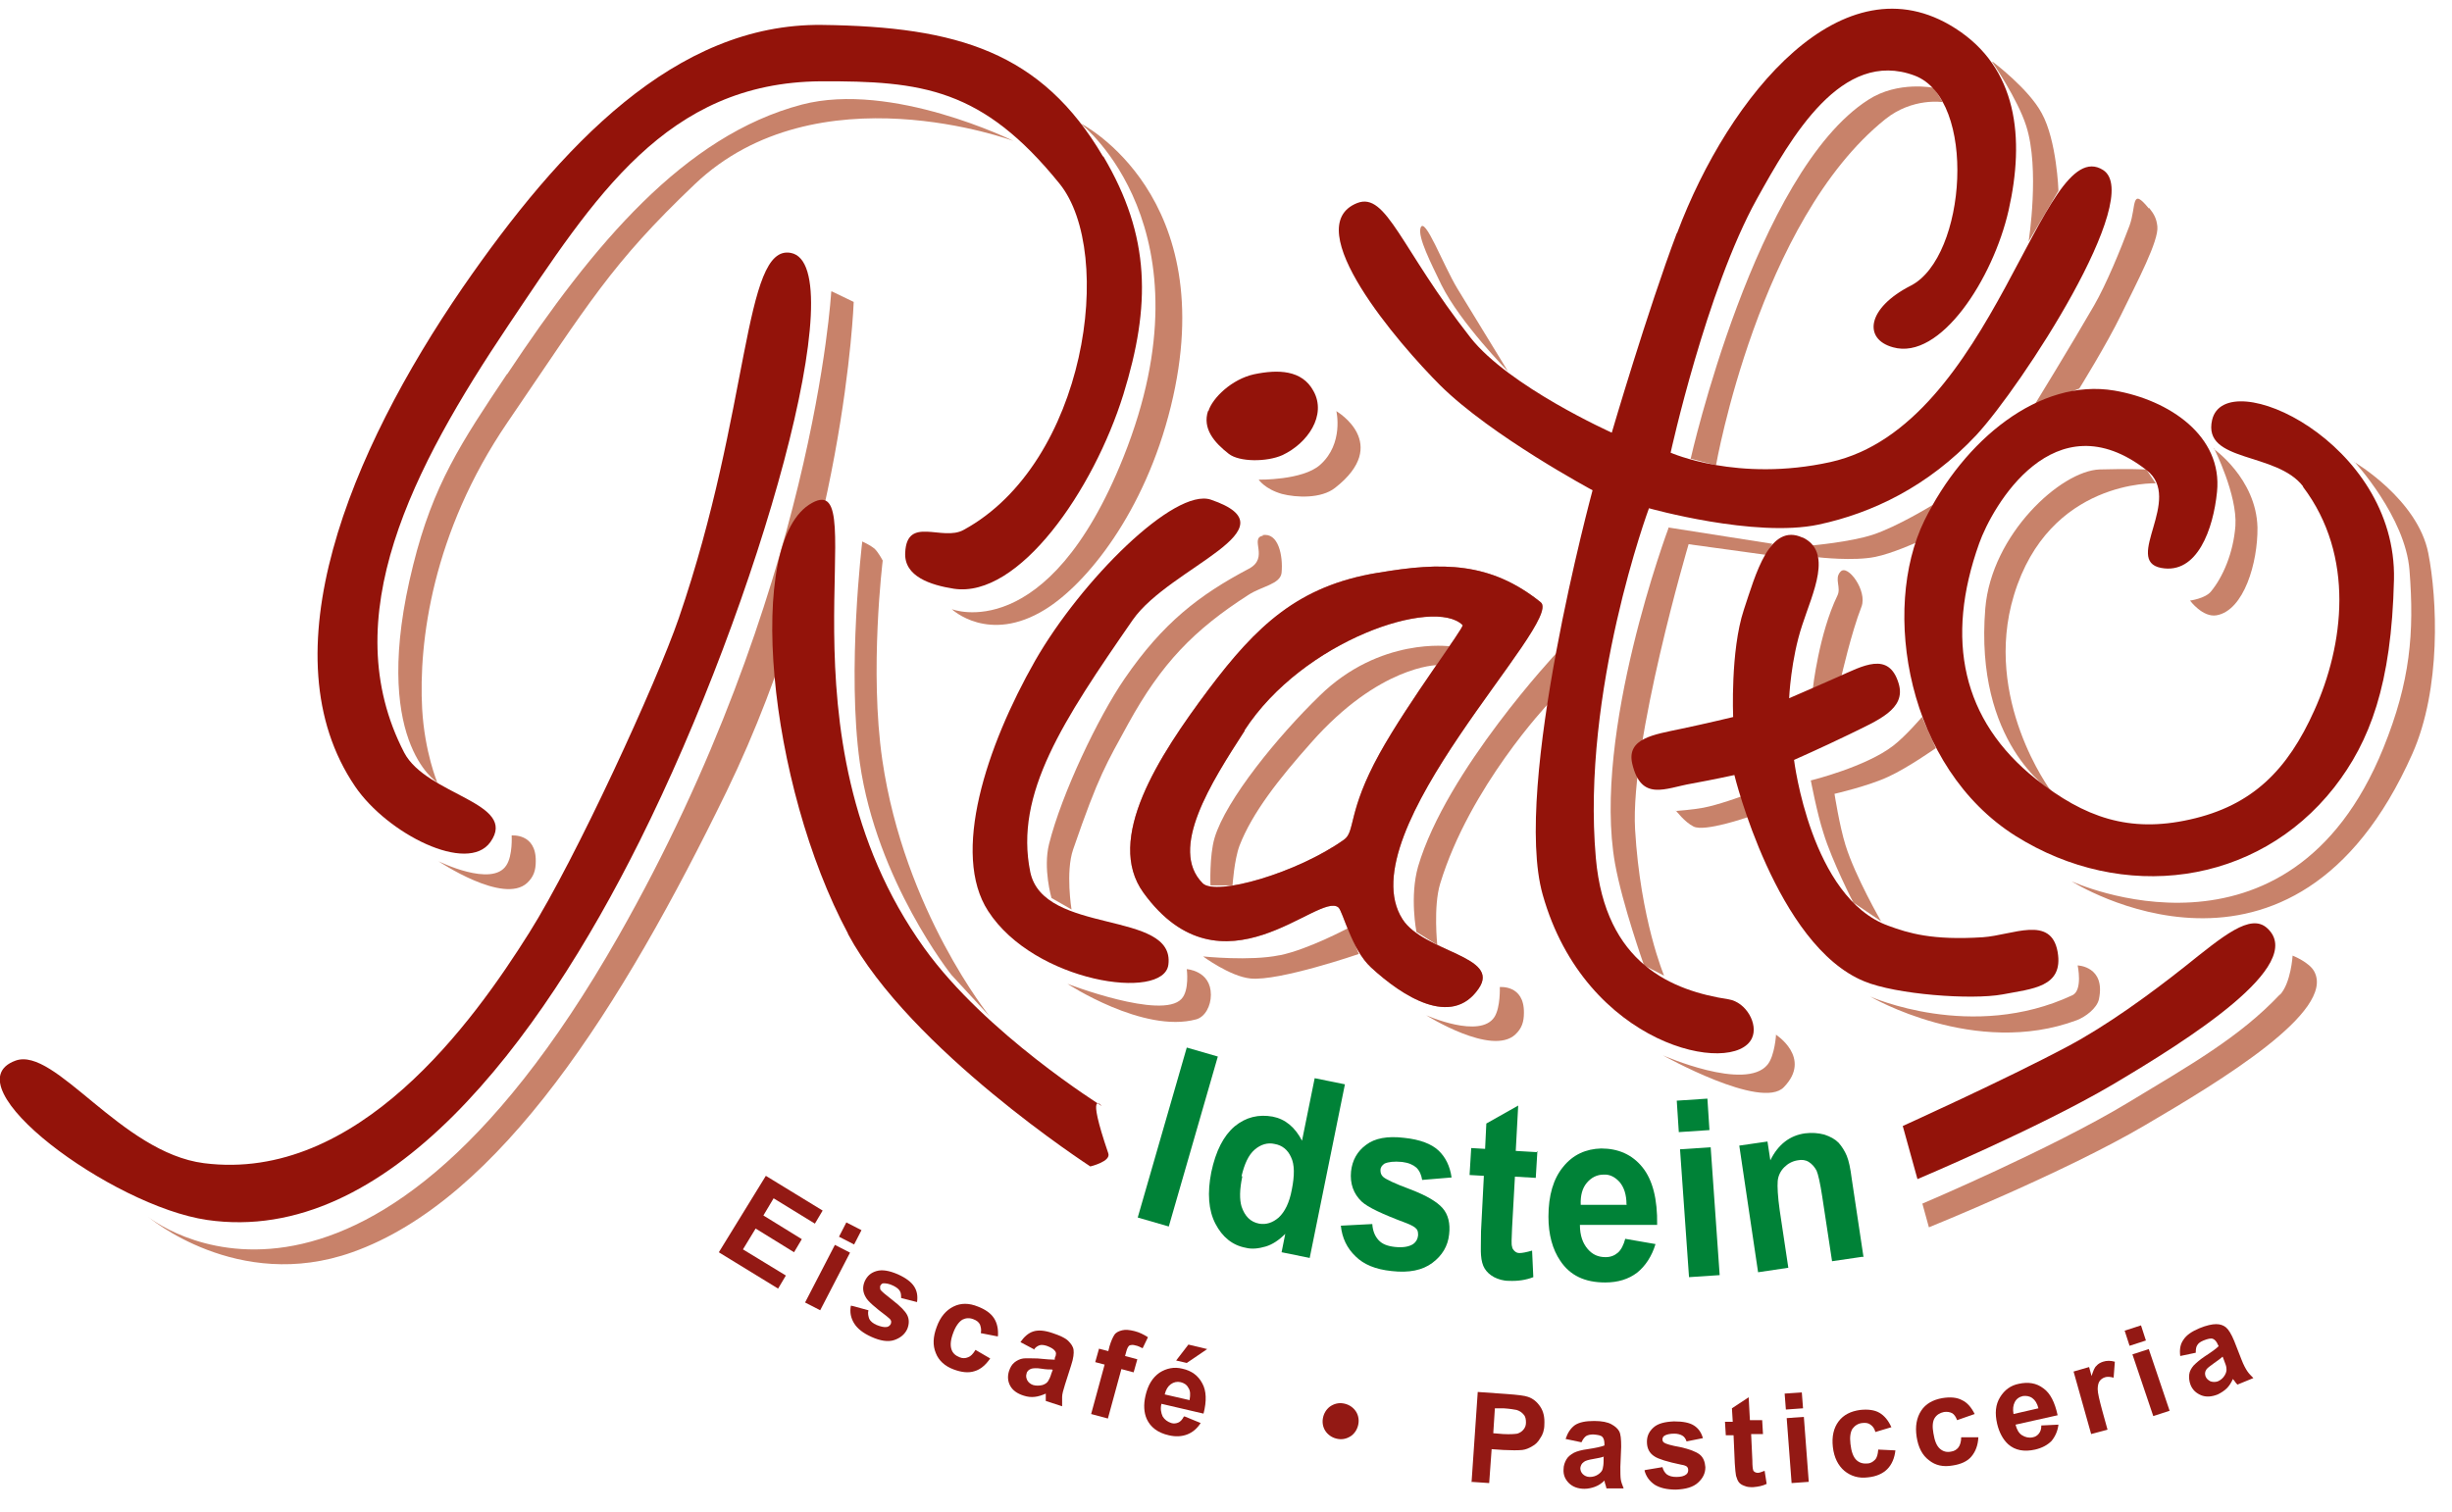<svg xmlns="http://www.w3.org/2000/svg" id="Ebene_1" viewBox="0 0 600 370"><defs><style>      .st0 {        fill: #008237;      }      .st1, .st2, .st3 {        fill-rule: evenodd;      }      .st1, .st4 {        fill: #c8826a;      }      .st5 {        fill: #931914;      }      .st2, .st6 {        fill: #93130a;      }      .st3 {        fill: #ca8a81;      }    </style></defs><path class="st4" d="M327.1,100.7s13.4,7.9-.4,18.7c-3.4,2.7-9.5,2.4-13,1.5-4.2-1.2-5.7-3.5-5.7-3.5,0,0,10.7.2,15-3.6,5.9-5.2,4-13.2,4-13.2h0Z"></path><path class="st4" d="M264.6,30.3s34.6,17.6,21.9,69.2c-6.4,26-20.7,43.5-30.8,49.7-13.8,8.5-22.8-.1-22.8-.1,0,0,23.4,9.3,42-37.2,22.4-56-10.3-81.5-10.3-81.5h0Z"></path><path class="st4" d="M124.1,91.6c21.1-31.8,43.3-58.4,72.1-66,22.1-5.8,51.8,8.9,51.8,8.9,0,0-48.1-17.9-78,10.6-20.5,19.5-25.9,29.1-45.9,58.4-18.3,26.9-21.7,53.6-20.8,70,.6,10.6,3.7,18,3.7,18,0,0-16.7-10.2-5.9-53.2,4.9-19.7,11.7-29.9,23-46.8h0Z"></path><path class="st1" d="M125.1,204.5s6.1-.7,6,6.3c0,2.2-.5,3.8-2.1,5.3-5.8,5.4-21.7-5.3-21.7-5.3,0,0,13.1,6.5,16.6,1,1.6-2.4,1.3-7.3,1.3-7.3h0Z"></path><path class="st1" d="M203.5,71.3l5.4,2.6s-2.1,60-31.1,119.8c-25.6,52.6-55.5,100-91.6,112.8-28.1,10-50-8.7-50-8.7,0,0,51.8,42.6,115.1-68.6,48-84.3,52.1-157.8,52.1-157.8h0Z"></path><path class="st1" d="M210.9,132.5s2.1.9,3.2,1.9c.9.9,1.9,2.8,1.9,2.8,0,0-3.3,26.9-.1,48.8,5.4,37,26.3,62.8,26.3,62.8l-9.4-10.2s-18.3-23-22.4-51.9c-3.2-22.7.6-54.2.6-54.2h0Z"></path><path class="st4" d="M308.9,131c3.9-.8,5.1,5,4.7,9.2-.3,2.8-4.9,3.3-8.1,5.4-13.4,8.6-21.3,16.8-29.4,31.5-5.4,9.9-7.2,12.5-13.5,30.8-1.9,5.5-.4,14.7-.4,14.7l-4.9-2.8s-2.1-7.2-.6-13.2c3.1-12.4,12.1-31.2,18.5-40.5,9.4-13.7,18.3-20.5,30.4-26.9,5.1-2.7,0-7.5,3.5-8.1h0Z"></path><path class="st4" d="M313.2,233.8c6.9-1.4,16.8-6.7,16.8-6.7l2.5,6.4s-19.5,6.7-26.5,6c-5-.5-11.6-5.4-11.6-5.4,0,0,11.6,1.2,18.7-.3h0Z"></path><path class="st4" d="M290.3,237.2s6,.3,6,6.3c0,2.7-1.4,5.4-3.6,6-12.9,3.5-31.5-8.7-31.5-8.7,0,0,23.1,8.9,27.9,3.7,2-2.1,1.3-7.3,1.3-7.3h0Z"></path><path class="st1" d="M366.9,241.6s6.1-.7,6,6.3c0,2.2-.5,3.8-2.1,5.3-5.8,5.4-21.8-4.7-21.8-4.7,0,0,13.2,5.9,16.7.4,1.5-2.4,1.3-7.3,1.3-7.3h0Z"></path><path class="st1" d="M434.5,253.2s9,5.7,2,12.9c-5.5,5.7-29.6-7.8-29.6-7.8,0,0,20.2,8.9,25.6,2.3,1.8-2.2,2.1-7.4,2.1-7.4h0Z"></path><path class="st4" d="M508.4,236.3s6.9.2,5.2,8.3c-.5,2.2-3.3,4.3-5.4,5.1-24.9,9.3-50.6-5.8-50.6-5.8,0,0,24.9,11.2,49.5-.3,2.6-1.2,1.3-7.3,1.3-7.3h0Z"></path><path class="st4" d="M322.9,170.3c14.8-14.5,31.9-12.1,31.9-12.1l-3.2,4.6s-14.1.1-30.7,18.9c-8.1,9.1-14.5,17.3-17.6,25.3-1.3,3.5-1.7,9.7-1.7,9.7h-5.4c0,.1-.3-7.2,1-11.6,2.8-9.4,15.6-25,25.6-34.7h0Z"></path><path class="st4" d="M346.6,228.1s-1.7-8.6.4-16c6.9-23.5,34-52.4,34-52.4l-2.2,12.6s-19.2,20.3-26.4,44c-1.7,5.6-.7,15-.7,15l-5.1-3.2h0Z"></path><path class="st4" d="M347.6,55.8c1-3.1,5.5,9,9,14.8,4.8,7.9,12.4,20.3,12.4,20.3,0,0-11.7-11.9-16.3-21.2-2.5-5.2-5.8-11.6-5.1-13.9h0Z"></path><path class="st4" d="M413.7,112.3s15.8-70.2,43.5-87.9c7.3-4.7,16-2.9,16-2.9l2.2,3.5s-7.4-1.2-14.1,4.2c-30.9,24.8-41.4,84.7-41.4,84.7l-6.1-1.6h0Z"></path><path class="st1" d="M487.6,15.1s8.8,6.6,12,12.6c3.7,6.7,4.1,19,4.1,19l-7.3,12.4s2.8-17.8-.6-28.3c-2.1-6.6-8.3-15.6-8.3-15.6h0Z"></path><path class="st4" d="M525.9,50.9c1.2,1.5,1.8,2.6,2,4.5.4,3.5-4.9,13.5-8.9,21.7-3.5,7.2-10.2,18-10.2,18l-11.2,4.4s9.2-15,14.8-24.7c3-5.2,6.5-13.7,8.7-19.6,1.7-4.7.3-9.6,4.7-4.2h0Z"></path><path class="st4" d="M408.2,129.1l25.5,4-1.6,2.7-18.9-2.6s-14.3,48.3-13.1,69.8c1.3,22.1,7.1,35.8,7.1,35.8l-4.9-2.5s-5.3-14.9-7.1-24.9c-5.7-32,13.1-82.2,13.1-82.2h0Z"></path><path class="st4" d="M443.4,133.5s9.2-.8,14.8-2.6c6.1-2,14.7-7.3,14.7-7.3l-4,9.2s-6,2.7-10,3.5c-5.3,1.1-14,.1-14,.1l-1.6-2.9h0Z"></path><path class="st4" d="M450.4,139.9c1.7-1.9,6.6,4.7,5.1,8.6-2.5,6.4-4.9,17-4.9,17l-7,3s1.5-13.4,6-22.7c1-2-.8-4.1.7-5.8h0Z"></path><path class="st4" d="M443.2,191s13.4-3.3,20.1-8.5c3.1-2.4,7-7,7-7l3.4,7.6s-6.8,4.8-11.6,7c-4.9,2.3-13.2,4.2-13.2,4.2,0,0,1.2,7.8,2.7,12.6,2.4,7.7,8.7,18.6,8.7,18.6l-6.8-4.6s-5.2-10.1-7.3-17c-1.6-4.9-3.1-12.9-3.1-12.9h0Z"></path><path class="st4" d="M410,198.5s4.2-.3,6.8-.8c3.7-.7,9.4-2.8,9.4-2.8l1.5,5.1s-10.6,3.7-13.3,2.3c-2.2-1.1-4.3-3.9-4.3-3.9h0Z"></path><path class="st4" d="M513.9,114.9c6.6-.2,11.3,0,11.3,0l2.3,3.4s-26.1-1-34.7,27.4c-7.7,25.4,9,47.8,9,47.8,0,0-18.7-11.6-16-44.6,1.5-18.1,18.5-33.7,28-34h0Z"></path><path class="st4" d="M541.6,109.8s10.5,7.3,10.8,19.3c.1,8.6-3.3,20.3-10,21.5-3.4.6-6.5-3.6-6.5-3.6,0,0,3.7-.5,5.1-2.2,2.9-3.5,5.5-9.4,6-16.1.5-7.6-5.2-18.9-5.2-18.9h0Z"></path><path class="st4" d="M576.1,113.1s15.5,9.1,18.1,22.3c2.2,11.2,3.2,33.1-3.9,49.1-29.2,65.7-83.4,31.2-83.4,31.2,0,0,53.1,24.6,76.3-32.6,6.6-16.3,7.6-28.2,6.4-43.5-1-13.1-13.5-26.6-13.5-26.6h0Z"></path><path class="st4" d="M557.9,243.5c2.7-2.9,3.1-9.6,3.1-9.6,0,0,4.1,1.6,5.3,3.9,5.2,9.7-22.6,26.6-41.4,37.6-19.5,11.5-52.9,25-52.9,25l-1.6-5.8s31.6-13.4,50.3-24.7c15.2-9.2,27.3-16,37.2-26.5h0Z"></path><path class="st6" d="M129.5,228.3c11.4-18.1,31.2-61.3,36.6-77,17.6-51.2,15.7-91.6,27.4-89.4,15.5,2.9-7.6,85.1-37,144-24.5,49.1-61.7,99.1-105.8,92.7-23.4-3.4-63.3-33-46.9-39,9.7-3.5,25.8,22.5,46.1,25.1,37.7,4.8,65.9-34.6,79.6-56.4h0Z"></path><path class="st6" d="M270,38.3c11.6,19.6,11.6,36.5,4.9,58.2-7.3,23.5-25.6,50-41.5,47.6-5.7-.9-12.2-3-11.9-8.8.4-9.2,9.1-2.7,14.3-5.6,30.1-16.4,37.1-67.8,23.5-84.7-18.9-23.4-33.7-25.2-58.5-25.1-37.8.3-55.3,28.3-76.4,59.7-23.4,34.9-42.6,71.6-25.5,104.6,5.5,10.5,28,12.2,21.1,21.9-5.6,7.9-25.2-2-33.1-13.6-21.9-32.2-1.3-81.9,26.3-122.1C137.3,35.5,165.3,5.7,201.1,6.1c33.3.4,53.8,6.7,68.8,32.2h0Z"></path><path class="st2" d="M207.5,228.5c-19.5-36.4-25.5-96.3-8.8-105.4,15.6-8.6-10.3,56.5,27.5,109,15,20.9,43.4,38.6,43.4,38.6,0,0-4-4.8,1.6,11.6.7,2-4.4,3.2-4.4,3.2,0,0-44.1-28.6-59.3-56.9h0Z"></path><path class="st6" d="M253.3,161.7c11.3-19.7,34.1-42.4,43-39.4,21.1,7.2-10,16.4-19.1,29.4-17.1,24.7-29,42.6-25.1,61.7,3.2,15.6,35.5,9.2,33.8,22.7-1.1,9-32.8,4.4-44.1-13.1-9.1-14-.5-40.2,11.5-61.3h0Z"></path><path class="st3" d="M304.6,178.8c-8.2,12.7-18.7,29-10.3,37.4,3.2,3.2,23.1-2.5,34.6-10.7,2.8-2,.8-6.8,8.7-21.1,7.1-12.8,20.8-30.9,20.3-31.4-6.9-6.9-39,3.6-53.4,25.8h0ZM337.2,140.2c15.6-2.7,27.5-2.7,39.8,7.2,5.9,4.7-47.5,56.3-33.8,77.6,5.2,8.1,24.2,9,18.6,17-6.6,9.6-18.6,1.9-26.3-5.2-4.8-4.4-6.9-13.8-8-14.7-4.8-4-28.4,23-47.7-3.6-9.5-13.1,3.7-33.4,15.9-49.7,11.8-15.7,22-25.4,41.4-28.6h0Z"></path><path class="st2" d="M304.6,178.8c-8.2,12.7-18.7,29-10.3,37.4,3.2,3.2,23.1-2.5,34.6-10.7,2.8-2,.8-6.8,8.7-21.1,7.1-12.8,20.8-30.9,20.3-31.4-6.9-6.9-39,3.6-53.4,25.8h0ZM337.2,140.2c15.6-2.7,27.5-2.7,39.8,7.2,5.9,4.7-47.5,56.3-33.8,77.6,5.2,8.1,24.2,9,18.6,17-6.6,9.6-18.6,1.9-26.3-5.2-4.8-4.4-6.9-13.8-8-14.7-4.8-4-28.4,23-47.7-3.6-9.5-13.1,3.7-33.4,15.9-49.7,11.8-15.7,22-25.4,41.4-28.6h0Z"></path><path class="st6" d="M410.4,57c12.7-33.8,40.6-67.6,68-50.1,15.3,9.7,17.1,26.9,13.1,44.6-3.8,16.7-16.7,36.8-28.3,33.5-7.3-2-6.4-9.6,4.4-15.1,13.6-7,16.3-45.6.9-51.4-17.9-6.7-30.2,15.1-38.6,30.2-12.4,22.4-21.1,62.1-21.1,62.1,0,0,16.4,7.3,39.1,2.3,40.1-8.9,51.6-81,66.7-71.5,10.3,6.5-19.9,52.9-31,64.9-11.8,12.6-25.5,19.1-38.6,21.9-15.6,3.3-41.5-4-41.5-4,0,0-16.6,44.8-13,85.6,2.3,26,18.8,32.5,32.5,34.6,4.3.7,7.3,6.1,5.7,9.5-4.3,9.4-40.7,2.1-51.2-35.1-7.5-26.4,12.2-99,12.2-99,0,0-24.8-13.3-37.3-25.7-10.1-10.1-34.9-38.8-20.3-44.6,7.2-2.8,10.6,11.1,27.7,32.9,9.4,12,34.6,23.3,34.6,23.3,0,0,8.8-30,15.9-48.8h0Z"></path><path class="st6" d="M441,131.5c7.6,3.5,2.6,13.5,0,21.5-2.8,8.4-3.2,17.9-3.2,17.9,0,0,5.8-2.5,11.9-5.2,6.1-2.7,12.5-6.4,14.9,1.6,1.9,6.3-5.1,9-12.2,12.5-6.6,3.2-13.4,6.2-13.4,6.2,0,0,4.1,33.8,23.1,40.6,4.9,1.8,10.7,3.6,23.1,2.8,7.3-.5,16.7-5.5,18.3,3.6,1.5,8.7-6.3,9-13.5,10.4-7.7,1.4-26.1,0-33.8-3.2-21.6-8.8-31.8-50.5-31.8-50.5,0,0-5,1.1-10.5,2.1-6.4,1.1-12.3,4.5-14.5-4.9-1.4-6.2,5.3-7.1,11.9-8.5,6.2-1.3,12.8-2.9,12.8-2.9,0,0-.7-16.2,2.6-26.2,2.9-8.7,6.3-21.5,14.4-17.7h0Z"></path><path class="st6" d="M563.6,119.1c-6.5-8.6-24.7-5.8-22.3-16.3,3.2-13.9,45.3,5.3,44.5,39.1-.6,25.7-5.9,39.6-14.6,50.8-19,24.2-51.9,28.3-78,11.9-26.5-16.7-33-55.3-22.3-77.2,9.7-19.7,28.1-34.9,46.5-31.8,13.4,2.3,26.5,11.1,25.1,24.8-.9,9-4.8,20.3-13.7,18.6-9.3-1.8,5.5-16.9-3.5-23.9-22.7-17.7-37.8,8.9-41,17.9-8.4,23.5-4.2,43.3,13.9,57.7,11.9,9.4,22.8,13.2,37.6,9.9,15.4-3.4,24-12.2,30.5-26.7,7.2-15.9,10.1-37.8-2.8-54.8h0Z"></path><path class="st6" d="M465.6,275.6s25-11.3,40.4-19.5c9.4-5,19.9-12.6,28.6-19.5,9.4-7.5,16.1-13.2,20.2-9.4,9.8,9-19.5,27.4-37.9,38.3-18,10.6-47.7,23.1-47.7,23.1l-3.6-13h0Z"></path><path class="st6" d="M295.7,100.6c1-3.2,5.7-7.8,11.2-9,5.8-1.2,11.7-1.1,14.5,4.1,3.3,5.9-1.4,12.8-7.6,15.7-3.8,1.7-10.5,1.7-13.1-.3-3.6-2.8-6.5-6.2-5.1-10.5h0Z"></path><g><path class="st0" d="M278.4,298l12-41.6,7.6,2.2-12,41.6-7.6-2.2Z"></path><path class="st0" d="M320.5,307.9l-6.9-1.4.9-4.5c-1.5,1.5-3.1,2.6-4.8,3.1-1.7.5-3.4.7-4.9.3-3.2-.6-5.7-2.6-7.4-5.9-1.7-3.3-2-7.5-1-12.6,1.1-5.2,3-8.9,5.7-11.2,2.8-2.3,5.9-3,9.3-2.4,3.1.6,5.5,2.6,7.2,5.9l3.1-15.3,7.4,1.5-8.6,42.4ZM304,287.9c-.7,3.3-.7,5.7-.2,7.4.8,2.4,2.2,3.8,4.3,4.2,1.7.3,3.3-.2,4.8-1.5,1.5-1.4,2.6-3.6,3.2-6.8.7-3.5.7-6.2-.2-8-.8-1.8-2.2-2.9-4-3.2-1.7-.4-3.4.1-4.9,1.4-1.5,1.3-2.5,3.5-3.2,6.5Z"></path><path class="st0" d="M328.1,300l7.7-.4c.1,1.6.6,2.9,1.5,3.9s2.2,1.5,4,1.7c1.9.2,3.4,0,4.5-.7.7-.5,1.1-1.2,1.2-2.1,0-.6,0-1.2-.4-1.6-.3-.4-1.1-.9-2.4-1.4-5.9-2.2-9.5-3.9-11-5.3-2-1.9-2.9-4.4-2.6-7.4.3-2.7,1.5-4.9,3.7-6.5,2.1-1.6,5.2-2.2,9.3-1.7,3.9.4,6.7,1.5,8.4,3.1,1.7,1.6,2.8,3.8,3.2,6.6l-7.2.6c-.2-1.2-.6-2.2-1.4-3-.8-.7-1.9-1.2-3.5-1.4-2-.2-3.4,0-4.3.4-.6.4-1,.9-1,1.6,0,.6.1,1.1.6,1.6.6.6,2.9,1.7,6.7,3.1,3.9,1.5,6.5,3,7.9,4.6,1.4,1.6,1.9,3.8,1.6,6.4-.3,2.9-1.7,5.2-4.1,7-2.4,1.8-5.7,2.5-10,2-3.9-.4-6.8-1.6-8.8-3.6-2.1-2-3.3-4.5-3.6-7.5Z"></path><path class="st0" d="M376.2,281.7l-.4,6.6-5.1-.3-.7,12.6c-.1,2.6-.2,4,0,4.5,0,.4.3.8.6,1.1.3.3.7.5,1.2.5.7,0,1.7-.2,3.1-.6l.3,6.5c-1.8.7-3.8,1-6,.9-1.4,0-2.6-.4-3.6-.9-1.1-.6-1.8-1.3-2.3-2.1-.5-.8-.8-1.9-.9-3.3-.1-1,0-2.9,0-5.8l.7-13.6-3.5-.2.4-6.6,3.4.2.3-6.2,7.8-4.4-.6,11.1,5.1.3Z"></path><path class="st0" d="M397.6,303.2l7.5,1.3c-.9,3-2.5,5.4-4.5,7-2.1,1.6-4.7,2.4-7.8,2.4-5,0-8.6-1.7-11-5.3-1.9-2.8-2.9-6.4-2.9-10.8,0-5.2,1.2-9.3,3.6-12.2,2.4-3,5.6-4.4,9.3-4.5,4.2,0,7.6,1.5,10.1,4.6,2.5,3.1,3.7,7.8,3.6,14.1h-18.9c0,2.6.7,4.5,1.9,5.9s2.6,2,4.4,2c1.2,0,2.2-.4,3-1.1.8-.7,1.4-1.9,1.8-3.4ZM398,294.8c0-2.4-.6-4.2-1.7-5.5-1.1-1.2-2.4-1.9-3.9-1.8-1.6,0-3,.7-4.1,2-1.1,1.3-1.6,3.1-1.5,5.4h11.3Z"></path><path class="st0" d="M410.8,277.1l-.5-7.7,7.5-.5.5,7.7-7.5.5ZM413.3,312.6l-2.2-31.3,7.5-.5,2.2,31.3-7.5.5Z"></path><path class="st0" d="M455.8,307.6l-7.5,1.1-2.4-15.8c-.5-3.3-1-5.5-1.4-6.4-.5-.9-1.1-1.6-1.9-2.1s-1.7-.6-2.7-.4c-1.3.2-2.4.8-3.3,1.7-.9.9-1.5,2.1-1.6,3.4s0,3.7.5,7.2l2.1,14-7.4,1.1-4.6-31,6.9-1,.7,4.6c1.9-3.9,4.8-6.1,8.5-6.6,1.6-.2,3.2-.1,4.7.3,1.5.5,2.6,1.1,3.5,2,.8.9,1.5,2,2,3.2.5,1.2.9,3.1,1.2,5.5l2.9,19.3Z"></path></g><g><path class="st5" d="M175.9,306.5l11.5-18.7,13.9,8.5-1.9,3.2-10.1-6.2-2.5,4.2,9.4,5.8-1.9,3.2-9.4-5.8-3.1,5.1,10.5,6.4-1.9,3.2-14.2-8.7Z"></path><path class="st5" d="M197,318.8l7.3-14.1,3.7,1.9-7.3,14.1-3.7-1.9ZM205.3,302.7l1.8-3.5,3.7,1.9-1.8,3.5-3.7-1.9Z"></path><path class="st5" d="M208.4,319.6l4.1,1.1c-.2.8,0,1.5.2,2.1.3.6.9,1.1,1.8,1.5,1,.4,1.8.6,2.5.5.5-.1.8-.4,1-.8.1-.3.1-.6,0-.8-.1-.3-.5-.6-1.1-1.1-2.8-2.1-4.5-3.6-5-4.5-.8-1.3-.9-2.6-.3-4,.6-1.3,1.5-2.1,2.9-2.5,1.4-.4,3.1-.1,5.2.8,2,.9,3.3,1.9,4,3,.7,1.1.9,2.3.7,3.8l-3.9-1c0-.6,0-1.2-.3-1.7-.3-.5-.8-.9-1.6-1.3-1-.5-1.8-.6-2.4-.6-.4,0-.6.3-.8.6-.1.3,0,.6,0,.9.2.4,1.3,1.3,3.1,2.7,1.8,1.4,3,2.6,3.5,3.6.5,1,.5,2.2,0,3.4-.6,1.3-1.7,2.2-3.2,2.7-1.5.5-3.4.2-5.6-.8-2-.9-3.4-2-4.2-3.3-.8-1.3-1.1-2.7-.8-4.3Z"></path><path class="st5" d="M244.1,327.1l-4.1-.8c.2-.8,0-1.5-.2-2.1-.3-.6-.8-1-1.6-1.3-1-.4-1.9-.3-2.7.1-.8.5-1.6,1.5-2.2,3.1-.7,1.8-.8,3.1-.5,4.1.3,1,1,1.6,2,2,.7.3,1.4.3,2.1,0,.6-.2,1.2-.8,1.8-1.8l3.6,2.1c-1.1,1.6-2.4,2.7-3.8,3.1-1.5.5-3.2.3-5.1-.4-2.2-.8-3.7-2.2-4.4-4-.8-1.9-.7-4,.2-6.4.9-2.5,2.3-4.1,4.1-5,1.8-.9,3.8-.9,6,0,1.8.7,3.1,1.6,3.9,2.8.8,1.2,1.1,2.7,1,4.4Z"></path><path class="st5" d="M253.1,330.3l-3.4-1.8c.9-1.3,1.9-2.2,3.1-2.6,1.2-.4,2.8-.3,4.8.4,1.8.6,3.1,1.2,3.8,1.9.7.7,1.2,1.4,1.3,2.2.1.8,0,2-.6,3.8l-1.5,4.7c-.4,1.3-.7,2.3-.7,3,0,.7,0,1.4,0,2.3l-4-1.3c0-.3,0-.7,0-1.3,0-.3,0-.4,0-.5-.9.4-1.8.7-2.7.8s-1.8,0-2.7-.3c-1.6-.5-2.7-1.3-3.3-2.4-.6-1.1-.7-2.3-.3-3.6.3-.9.7-1.6,1.3-2.1s1.4-.9,2.2-1c.9-.1,2,0,3.5,0,2,.2,3.4.3,4.2.3v-.4c.4-.8.4-1.4,0-1.8-.3-.4-.9-.8-2-1.2-.7-.2-1.3-.3-1.8-.1-.5.2-1,.5-1.4,1.2ZM257.4,335.2c-.6,0-1.4,0-2.6-.2s-2-.1-2.4,0c-.6.2-1.1.6-1.2,1.2-.2.6-.1,1.1.2,1.7.3.5.8.9,1.4,1.1.7.2,1.5.2,2.3,0,.6-.2,1.1-.5,1.4-1,.2-.3.5-.9.8-1.9l.3-.8Z"></path><path class="st5" d="M268.9,330.1l2.3.6.3-1.2c.4-1.3.8-2.2,1.2-2.8.4-.6,1.1-.9,1.9-1.1.8-.2,1.8-.1,3,.2,1.2.3,2.2.8,3.3,1.5l-1.3,2.7c-.6-.3-1.2-.6-1.8-.7-.6-.2-1-.1-1.4,0-.3.2-.6.7-.8,1.5l-.3,1.1,3,.8-.9,3.2-3-.8-3.3,12.1-4.1-1.1,3.3-12.1-2.3-.6.9-3.2Z"></path><path class="st5" d="M289.9,346.7l3.9,1.6c-.9,1.4-2,2.3-3.3,2.8-1.3.5-2.8.6-4.5.2-2.7-.6-4.5-2-5.4-4-.7-1.6-.8-3.5-.3-5.7.6-2.6,1.7-4.4,3.4-5.6,1.7-1.1,3.6-1.5,5.6-1,2.3.5,3.9,1.7,4.9,3.6,1,1.8,1.1,4.3.3,7.4l-10.3-2.4c-.3,1.2-.1,2.2.3,3.1.5.8,1.2,1.3,2.1,1.6.6.2,1.2.1,1.7-.1.5-.2,1-.7,1.4-1.5ZM291.1,342.6c.2-1.2.2-2.2-.3-2.9-.4-.8-1.1-1.2-1.9-1.4-.9-.2-1.7,0-2.4.5-.7.5-1.2,1.3-1.5,2.5l6.1,1.4ZM287.8,333l3-3.9,4.6,1.1-5,3.4-2.6-.6Z"></path><path class="st5" d="M332.4,348.5c-.2,1.2-.8,2.2-1.7,2.9-1,.7-2.1,1-3.3.8-1.2-.2-2.2-.8-2.9-1.7s-1-2.1-.8-3.3c.2-1.2.8-2.2,1.7-2.9,1-.7,2.1-1,3.3-.8,1.2.2,2.2.8,2.9,1.7s1,2.1.8,3.3Z"></path><path class="st5" d="M360.1,362.6l1.5-21.9,7.1.5c2.7.2,4.4.4,5.2.7,1.2.4,2.2,1.2,3,2.4s1.1,2.6,1,4.4c0,1.3-.4,2.5-1,3.3-.5.9-1.2,1.6-2,2-.8.5-1.6.8-2.4.9-1.1.1-2.6.1-4.6,0l-2.9-.2-.6,8.3-4.4-.3ZM365.8,344.6l-.4,6.2,2.4.2c1.7.1,2.9,0,3.5-.1.6-.2,1.1-.5,1.5-1s.6-1,.6-1.7c0-.8-.1-1.5-.6-2-.4-.5-1-.9-1.7-1.1-.5-.1-1.6-.3-3.2-.4h-2.1Z"></path><path class="st5" d="M386.9,353l-3.8-.8c.5-1.5,1.2-2.6,2.3-3.4,1.1-.7,2.6-1,4.7-1,1.9,0,3.3.3,4.2.8.9.5,1.5,1,1.9,1.7.4.7.5,2,.5,3.8l-.2,4.9c0,1.4,0,2.4.1,3.1.1.7.4,1.4.7,2.2h-4.2c-.1-.4-.2-.8-.4-1.4,0-.3-.1-.4-.1-.5-.7.7-1.5,1.2-2.3,1.5-.8.3-1.7.5-2.6.5-1.6,0-2.9-.5-3.8-1.4-.9-.9-1.4-2-1.3-3.4,0-.9.3-1.7.7-2.4.4-.7,1.1-1.2,1.8-1.6.8-.4,1.9-.7,3.4-.9,2-.3,3.3-.6,4.1-.9v-.4c0-.8-.2-1.4-.5-1.7-.4-.4-1.1-.5-2.2-.6-.7,0-1.3.1-1.8.4-.4.3-.8.8-1.1,1.5ZM392.5,356.5c-.5.2-1.4.4-2.6.6-1.2.2-1.9.4-2.3.7-.6.4-.8.9-.9,1.5,0,.6.2,1.1.6,1.5.4.4,1,.7,1.7.7.8,0,1.5-.2,2.2-.7.5-.4.9-.8,1-1.4.1-.4.2-1,.2-2v-.8Z"></path><path class="st5" d="M402.6,359.8l4.2-.7c.2.8.6,1.4,1.1,1.8.6.4,1.3.6,2.3.6,1.1,0,1.9-.2,2.4-.6.4-.3.5-.7.5-1.1,0-.3-.1-.6-.3-.8-.2-.2-.7-.4-1.4-.5-3.4-.7-5.6-1.4-6.5-2-1.3-.8-1.9-2-1.9-3.6,0-1.4.5-2.5,1.6-3.5,1.1-1,2.8-1.4,5-1.5,2.2,0,3.8.3,4.9,1,1.1.7,1.8,1.7,2.2,3.1l-4,.8c-.2-.6-.5-1.1-1-1.4-.5-.3-1.2-.5-2-.5-1.1,0-1.9.2-2.4.5-.3.2-.5.5-.5.9,0,.3.1.6.4.8.4.3,1.7.7,4,1.1,2.2.5,3.8,1.1,4.7,1.8.9.7,1.3,1.8,1.4,3.1,0,1.5-.6,2.7-1.8,3.8-1.2,1.1-3,1.6-5.4,1.7-2.2,0-3.9-.4-5.2-1.2-1.3-.9-2.1-2-2.5-3.5Z"></path><path class="st5" d="M431.2,347.6l.2,3.4h-2.9c0,.1.3,6.5.3,6.5,0,1.3.1,2.1.2,2.3,0,.2.2.4.4.5.2.1.4.2.7.2.4,0,.9-.2,1.7-.5l.5,3.2c-1,.5-2.1.7-3.3.8-.8,0-1.4,0-2.1-.3-.6-.2-1.1-.5-1.4-.9-.3-.4-.5-.9-.7-1.6-.1-.5-.2-1.5-.3-3l-.3-6.9h-1.9c0,0-.2-3.3-.2-3.3h1.9c0,0-.2-3.3-.2-3.3l4.1-2.7.3,5.6h2.9Z"></path><path class="st5" d="M437,345l-.3-3.9,4.2-.3.3,3.9-4.2.3ZM438.4,363l-1.2-15.9,4.2-.3,1.2,15.9-4.2.3Z"></path><path class="st5" d="M462.9,349.3l-4,1.2c-.2-.8-.6-1.4-1.2-1.8-.5-.4-1.2-.5-2-.4-1,.1-1.8.6-2.4,1.4-.5.8-.7,2-.5,3.7.2,1.9.7,3.2,1.4,3.9.7.7,1.6,1,2.7.9.8,0,1.4-.4,1.9-.9.5-.5.7-1.3.8-2.5l4.2.2c-.2,1.9-.9,3.5-2,4.6-1.1,1.1-2.7,1.8-4.7,2-2.3.3-4.2-.3-5.8-1.6-1.5-1.3-2.5-3.2-2.8-5.8-.3-2.6.2-4.7,1.4-6.3,1.2-1.6,3-2.5,5.3-2.8,1.9-.2,3.5,0,4.7.7,1.2.7,2.2,1.9,2.9,3.5Z"></path><path class="st5" d="M482.9,346.2l-4,1.4c-.3-.8-.7-1.4-1.2-1.7-.6-.3-1.2-.4-2-.3-1,.2-1.8.7-2.3,1.5-.5.8-.6,2.1-.3,3.7.3,1.9.8,3.1,1.6,3.8.8.7,1.7.9,2.7.7.8-.1,1.4-.5,1.8-1,.4-.5.7-1.4.7-2.5h4.2c-.1,2-.7,3.5-1.7,4.7-1,1.2-2.6,1.9-4.6,2.2-2.3.4-4.2,0-5.8-1.3-1.6-1.2-2.6-3.1-3-5.7-.4-2.6,0-4.7,1.1-6.4,1.1-1.7,2.9-2.7,5.2-3.1,1.9-.3,3.5-.2,4.8.5,1.3.6,2.3,1.8,3.1,3.4Z"></path><path class="st5" d="M499.5,348.9l4.2-.2c-.2,1.6-.8,2.9-1.7,4-1,1-2.3,1.7-4,2.1-2.7.6-4.9.2-6.6-1.3-1.3-1.2-2.2-2.9-2.7-5-.6-2.6-.4-4.7.7-6.5s2.6-2.9,4.6-3.3c2.3-.5,4.3-.2,6,1.1,1.7,1.2,2.8,3.4,3.5,6.6l-10.3,2.3c.3,1.2.8,2.1,1.6,2.6.8.5,1.7.7,2.6.5.6-.1,1.1-.4,1.5-.9s.6-1.1.6-1.9ZM498.8,344.7c-.3-1.2-.8-2-1.5-2.5-.7-.5-1.5-.6-2.3-.5-.9.2-1.6.7-2,1.5s-.5,1.7-.3,2.9l6.1-1.4Z"></path><path class="st5" d="M515.8,349.9l-4.1,1.1-4.3-15.3,3.8-1.1.6,2.2c.4-1.2.7-2.1,1.2-2.5.4-.5,1-.8,1.6-1,.9-.3,1.9-.3,2.9,0l-.3,3.9c-.8-.2-1.5-.3-2.1-.1-.6.2-1,.5-1.3.9s-.5,1.1-.5,2c0,.9.4,2.6,1.1,5.2l1.3,4.7Z"></path><path class="st5" d="M521.1,329.4l-1.2-3.7,4-1.3,1.2,3.7-4,1.3ZM526.9,346.6l-5.1-15.1,4-1.3,5.1,15.1-4,1.3Z"></path><path class="st5" d="M537.3,331.1l-3.8.8c-.2-1.6,0-2.9.8-4,.7-1.1,2-2,3.9-2.8,1.7-.7,3.1-1,4.1-1s1.8.3,2.4.8c.6.5,1.3,1.6,2,3.3l1.8,4.6c.5,1.3,1,2.2,1.4,2.8.4.6.9,1.1,1.5,1.7l-3.9,1.6c-.2-.2-.5-.5-.8-1-.2-.2-.3-.3-.3-.4-.4.9-.9,1.7-1.5,2.3s-1.4,1.1-2.2,1.5c-1.5.6-2.9.7-4.1.2-1.2-.5-2.1-1.3-2.6-2.6-.3-.8-.4-1.7-.3-2.5.1-.8.5-1.5,1.1-2.2.6-.6,1.5-1.4,2.7-2.2,1.7-1.1,2.8-1.9,3.4-2.5l-.2-.4c-.3-.7-.7-1.2-1.2-1.4-.5-.2-1.3,0-2.3.4-.7.3-1.2.6-1.5,1.1-.3.4-.4,1-.4,1.8ZM543.8,332.1c-.4.4-1.1.9-2.1,1.6-1,.7-1.6,1.2-1.8,1.5-.4.6-.4,1.1-.2,1.7.2.5.6.9,1.2,1.2.6.2,1.2.2,1.8,0,.7-.3,1.3-.8,1.7-1.5.3-.5.5-1.1.4-1.7,0-.4-.2-1-.6-2l-.3-.8Z"></path></g></svg>